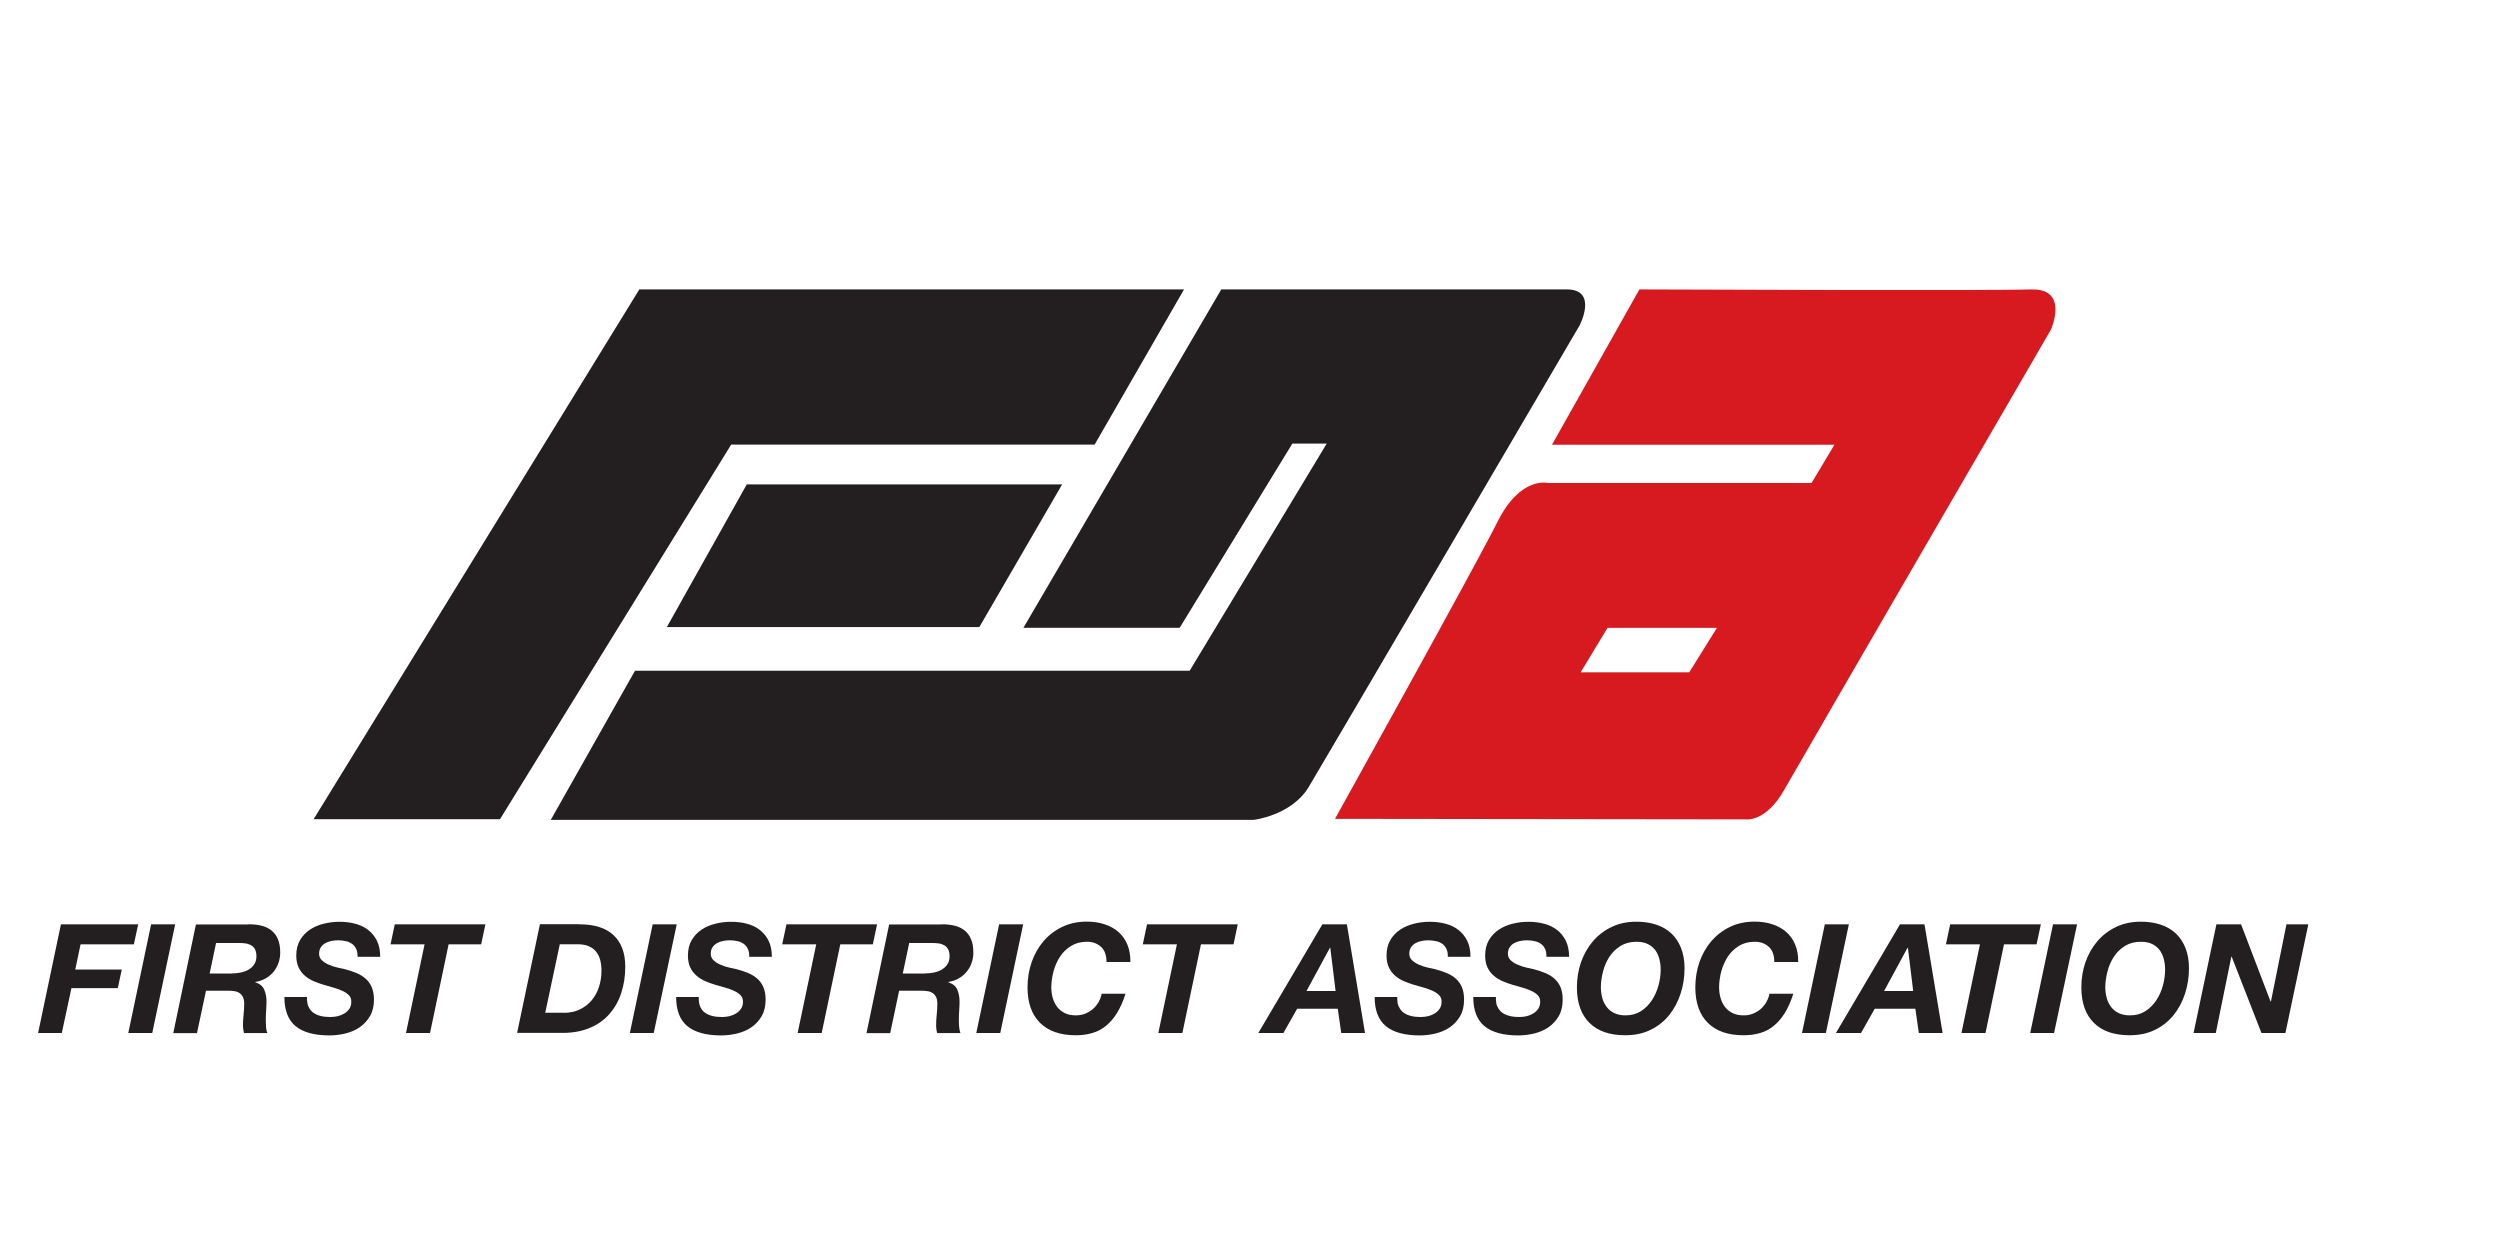 <?xml version="1.0" encoding="UTF-8"?>
<svg id="Layer_1" data-name="Layer 1" xmlns="http://www.w3.org/2000/svg" xmlns:xlink="http://www.w3.org/1999/xlink" viewBox="0 0 288 144">
  <defs>
    <style>
      .cls-1 {
        fill: none;
      }

      .cls-2 {
        clip-path: url(#clippath);
      }

      .cls-3 {
        fill: #d71920;
      }

      .cls-4 {
        fill: #231f20;
      }

      .cls-5 {
        clip-path: url(#clippath-1);
      }
    </style>
    <clipPath id="clippath">
      <rect class="cls-1" width="288" height="144"/>
    </clipPath>
    <clipPath id="clippath-1">
      <rect class="cls-1" width="288" height="144"/>
    </clipPath>
  </defs>
  <g class="cls-2">
    <polygon class="cls-4" points="136.4 33.34 73.65 33.34 36.13 94.37 57.6 94.37 84.23 51.22 126.1 51.22 136.4 33.34"/>
    <polygon class="cls-4" points="122.36 55.8 86.03 55.8 76.82 72.24 112.82 72.24 122.36 55.8"/>
    <g class="cls-5">
      <path class="cls-4" d="M73.15,77.27l-9.7,17.18h80.97s4.37-.5,6.35-3.8c1.98-3.3,31.21-53.18,31.21-53.18,0,0,2.15-4.13-1.49-4.13h-39.8l-22.79,38.98h18l12.98-21.22h3.96l-15.79,26.17h-63.91Z"/>
      <path class="cls-3" d="M233.95,33.34c-4.46,.17-45.09,0-45.09,0l-10.07,17.89h32.54l-2.64,4.41h-30.39s-3.14-.82-5.78,4.46-18.73,34.23-18.73,34.23l47.31,.06s2.3,.39,4.45-3.41c2.15-3.8,30.72-53.01,30.72-53.01,0,0,2.15-4.79-2.31-4.62m-39.36,44.1h-12.51l3.1-5.12h12.6l-3.19,5.12Z"/>
      <polygon class="cls-4" points="15.92 106.48 15.42 108.79 9.28 108.79 8.67 111.69 14.03 111.69 13.57 113.83 8.23 113.83 7.12 119 4.39 119 7.02 106.48 15.92 106.48"/>
      <polygon class="cls-4" points="20.18 106.48 17.54 119 14.78 119 17.41 106.48 20.18 106.48"/>
      <path class="cls-4" d="M28.56,106.48c.56-.01,1.07,.04,1.53,.15,.46,.11,.86,.3,1.18,.56,.33,.26,.58,.6,.75,1.02,.18,.42,.26,.93,.26,1.54,0,.42-.07,.82-.21,1.21-.14,.39-.34,.73-.59,1.03-.26,.3-.56,.55-.91,.74-.35,.2-.74,.33-1.16,.39v.04c.51,.16,.86,.45,1.03,.85,.17,.4,.26,.86,.26,1.36,0,.28-.01,.62-.04,1.01-.03,.39-.04,.78-.04,1.17,0,.28,.01,.55,.03,.8,.02,.25,.07,.47,.14,.66h-2.68c-.03-.15-.06-.3-.09-.43-.02-.13-.03-.27-.03-.41,0-.42,.02-.84,.07-1.27,.05-.43,.07-.85,.07-1.27,0-.3-.04-.55-.13-.74-.09-.19-.21-.35-.37-.46-.16-.12-.35-.2-.57-.24-.22-.04-.47-.06-.74-.06h-2.59l-1.04,4.89h-2.73l2.61-12.52h5.98Zm-1.86,5.66c.37,0,.73-.04,1.07-.11,.34-.08,.64-.19,.9-.35,.26-.16,.47-.36,.63-.61,.16-.25,.24-.55,.24-.9s-.06-.61-.17-.82c-.11-.2-.26-.36-.45-.46-.19-.1-.4-.18-.65-.21-.25-.03-.5-.05-.77-.05h-2.61l-.74,3.52h2.54Z"/>
      <path class="cls-4" d="M35.54,115.96c.13,.3,.31,.53,.56,.71,.25,.17,.54,.3,.88,.38,.34,.08,.71,.11,1.11,.11,.28,0,.56-.04,.84-.1,.28-.07,.53-.18,.76-.32,.23-.14,.41-.32,.56-.54,.15-.22,.22-.49,.22-.81s-.09-.55-.28-.74c-.19-.19-.43-.36-.73-.5-.3-.14-.64-.26-1.02-.37-.38-.1-.76-.21-1.15-.33-.4-.12-.78-.26-1.16-.42-.37-.16-.71-.37-1.01-.63-.3-.26-.54-.57-.72-.95s-.27-.83-.27-1.37c0-.7,.15-1.3,.44-1.79,.29-.49,.67-.89,1.14-1.2,.47-.31,1-.54,1.59-.68,.59-.15,1.19-.22,1.8-.22,.64,0,1.25,.07,1.81,.22,.57,.15,1.06,.38,1.49,.71,.43,.33,.77,.75,1.02,1.25,.25,.51,.38,1.12,.38,1.85h-2.61c.01-.35-.04-.65-.15-.89-.11-.24-.27-.44-.47-.59-.21-.15-.45-.26-.73-.32-.28-.06-.58-.1-.89-.1-.26,0-.52,.03-.78,.08-.26,.05-.5,.14-.71,.26-.21,.12-.38,.28-.51,.48-.13,.2-.19,.45-.19,.74s.11,.56,.34,.76c.23,.21,.5,.38,.82,.51,.32,.14,.65,.24,.99,.32,.34,.07,.61,.14,.82,.18,.49,.13,.94,.28,1.35,.45,.41,.17,.76,.39,1.06,.66,.3,.27,.53,.6,.69,.98,.16,.39,.25,.86,.25,1.42,0,.75-.16,1.39-.47,1.91-.31,.53-.71,.95-1.19,1.28-.48,.33-1.03,.56-1.64,.71-.61,.14-1.21,.22-1.81,.22-1.75,0-3.06-.36-3.92-1.07-.86-.71-1.29-1.83-1.29-3.36h2.61c-.02,.44,.03,.82,.16,1.11"/>
      <polygon class="cls-4" points="44.99 108.79 45.48 106.48 55.92 106.48 55.43 108.79 51.68 108.79 49.54 119 46.77 119 48.91 108.79 44.99 108.79"/>
      <path class="cls-4" d="M66.72,106.48c1.77,0,3.09,.42,3.98,1.27,.89,.85,1.33,2.05,1.33,3.6,0,1.09-.15,2.1-.46,3.03-.3,.94-.76,1.74-1.36,2.43-.6,.68-1.35,1.22-2.26,1.6-.91,.39-1.96,.58-3.16,.58h-5.22l2.63-12.52h4.52Zm-1.8,10.2c.7,0,1.32-.13,1.87-.39,.54-.26,1-.61,1.37-1.05,.37-.45,.65-.96,.84-1.54,.19-.58,.29-1.21,.29-1.88,0-.46-.05-.87-.15-1.24-.1-.37-.26-.69-.48-.96-.22-.27-.5-.48-.85-.62-.34-.15-.76-.22-1.25-.22h-2.07l-1.68,7.89h2.12Z"/>
      <polygon class="cls-4" points="77.96 106.48 75.31 119 72.56 119 75.19 106.48 77.96 106.48"/>
      <path class="cls-4" d="M80.66,115.96c.13,.3,.31,.53,.56,.71,.25,.17,.54,.3,.88,.38,.34,.08,.71,.11,1.11,.11,.28,0,.56-.04,.84-.1,.28-.07,.53-.18,.76-.32,.23-.14,.41-.32,.56-.54,.15-.22,.22-.49,.22-.81s-.09-.55-.28-.74-.43-.36-.73-.5c-.3-.14-.64-.26-1.02-.37-.38-.1-.76-.21-1.15-.33-.4-.12-.78-.26-1.16-.42-.37-.16-.71-.37-1.01-.63-.3-.26-.54-.57-.72-.95s-.27-.83-.27-1.37c0-.7,.15-1.3,.44-1.79,.29-.49,.67-.89,1.14-1.2,.47-.31,1-.54,1.59-.68,.59-.15,1.19-.22,1.8-.22,.64,0,1.25,.07,1.81,.22,.57,.15,1.06,.38,1.49,.71,.43,.33,.77,.75,1.02,1.25,.25,.51,.38,1.12,.38,1.85h-2.61c.01-.35-.04-.65-.15-.89-.11-.24-.27-.44-.47-.59-.21-.15-.45-.26-.73-.32-.28-.06-.58-.1-.89-.1-.26,0-.52,.03-.78,.08-.26,.05-.5,.14-.71,.26-.21,.12-.38,.28-.51,.48-.13,.2-.19,.45-.19,.74s.11,.56,.34,.76c.23,.21,.5,.38,.82,.51,.32,.14,.65,.24,.99,.32,.34,.07,.61,.14,.82,.18,.49,.13,.94,.28,1.35,.45,.41,.17,.76,.39,1.06,.66,.3,.27,.53,.6,.69,.98,.16,.39,.25,.86,.25,1.42,0,.75-.16,1.39-.46,1.91-.31,.53-.71,.95-1.19,1.28-.49,.33-1.03,.56-1.64,.71-.61,.14-1.21,.22-1.81,.22-1.75,0-3.06-.36-3.92-1.07-.86-.71-1.29-1.83-1.29-3.36h2.61c-.02,.44,.03,.82,.16,1.11"/>
      <polygon class="cls-4" points="90.11 108.79 90.6 106.48 101.04 106.48 100.55 108.79 96.8 108.79 94.66 119 91.89 119 94.03 108.79 90.11 108.79"/>
      <path class="cls-4" d="M108.41,106.48c.56-.01,1.07,.04,1.53,.15,.46,.11,.86,.3,1.18,.56,.33,.26,.58,.6,.75,1.02,.18,.42,.26,.93,.26,1.54,0,.42-.07,.82-.21,1.21-.14,.39-.34,.73-.6,1.03-.26,.3-.56,.55-.91,.74-.35,.2-.74,.33-1.16,.39v.04c.51,.16,.86,.45,1.03,.85,.17,.4,.26,.86,.26,1.36,0,.28-.01,.62-.04,1.01-.03,.39-.04,.78-.04,1.17,0,.28,.01,.55,.04,.8,.02,.25,.07,.47,.14,.66h-2.68c-.04-.15-.07-.3-.09-.43-.02-.13-.03-.27-.03-.41,0-.42,.02-.84,.07-1.27s.07-.85,.07-1.27c0-.3-.04-.55-.13-.74-.09-.19-.21-.35-.37-.46-.16-.12-.35-.2-.57-.24-.22-.04-.47-.06-.74-.06h-2.59l-1.03,4.89h-2.73l2.61-12.52h5.98Zm-1.86,5.66c.37,0,.73-.04,1.07-.11,.34-.08,.64-.19,.9-.35,.26-.16,.47-.36,.63-.61,.16-.25,.24-.55,.24-.9s-.06-.61-.17-.82c-.11-.2-.26-.36-.45-.46-.19-.1-.4-.18-.65-.21-.25-.03-.5-.05-.77-.05h-2.61l-.74,3.52h2.54Z"/>
      <polygon class="cls-4" points="117.87 106.48 115.23 119 112.47 119 115.1 106.48 117.87 106.48"/>
      <path class="cls-4" d="M126.84,109.08c-.42-.39-.96-.59-1.62-.59-.7,0-1.31,.16-1.83,.48-.52,.32-.95,.74-1.28,1.24-.33,.51-.58,1.08-.75,1.7-.16,.63-.25,1.24-.25,1.83,0,.43,.06,.84,.17,1.23,.11,.39,.28,.73,.51,1.03,.23,.3,.52,.53,.88,.71,.36,.18,.79,.26,1.29,.26,.37,0,.73-.07,1.06-.2,.33-.13,.63-.32,.89-.54,.26-.23,.47-.49,.65-.8,.17-.3,.29-.62,.35-.95h2.75c-.28,.88-.61,1.62-.99,2.23-.38,.61-.81,1.1-1.28,1.48-.47,.38-1,.66-1.58,.82-.58,.17-1.21,.25-1.88,.25-1.78,0-3.15-.47-4.11-1.42-.96-.95-1.45-2.31-1.45-4.1,0-1.02,.16-1.98,.47-2.89,.32-.91,.77-1.71,1.36-2.41,.59-.69,1.31-1.25,2.16-1.66,.85-.41,1.8-.61,2.85-.61,.72,0,1.4,.1,2.02,.3,.62,.2,1.15,.49,1.6,.88,.45,.39,.8,.88,1.04,1.46,.24,.58,.36,1.25,.35,2.01h-2.75c0-.77-.21-1.35-.62-1.74"/>
      <polygon class="cls-4" points="131.65 108.79 132.14 106.48 142.59 106.48 142.1 108.79 138.35 108.79 136.21 119 133.44 119 135.58 108.79 131.65 108.79"/>
      <path class="cls-4" d="M155.16,106.48l2.09,12.52h-2.74l-.4-2.79h-4.68l-1.58,2.79h-2.89l7.38-12.52h2.82Zm-1.3,7.68l-.61-4.98h-.04l-2.7,4.98h3.35Z"/>
      <path class="cls-4" d="M161.15,115.96c.13,.3,.31,.53,.56,.71,.25,.17,.54,.3,.88,.38,.34,.08,.71,.11,1.1,.11,.28,0,.56-.04,.84-.1,.28-.07,.54-.18,.76-.32,.23-.14,.41-.32,.56-.54,.15-.22,.22-.49,.22-.81s-.09-.55-.28-.74c-.19-.19-.43-.36-.73-.5-.3-.14-.64-.26-1.02-.37-.38-.1-.76-.21-1.15-.33-.4-.12-.78-.26-1.16-.42-.37-.16-.71-.37-1.01-.63-.3-.26-.54-.57-.72-.95s-.27-.83-.27-1.37c0-.7,.15-1.3,.44-1.79,.29-.49,.67-.89,1.14-1.2,.47-.31,1-.54,1.59-.68,.59-.15,1.19-.22,1.8-.22,.64,0,1.25,.07,1.81,.22,.57,.15,1.06,.38,1.49,.71,.43,.33,.77,.75,1.02,1.25,.25,.51,.38,1.12,.38,1.85h-2.61c.01-.35-.04-.65-.15-.89-.11-.24-.27-.44-.47-.59-.2-.15-.45-.26-.73-.32-.28-.06-.58-.1-.9-.1-.26,0-.52,.03-.78,.08-.26,.05-.5,.14-.71,.26-.21,.12-.38,.28-.51,.48-.13,.2-.19,.45-.19,.74s.11,.56,.34,.76c.23,.21,.5,.38,.82,.51,.32,.14,.65,.24,.99,.32,.34,.07,.61,.14,.82,.18,.49,.13,.94,.28,1.35,.45,.41,.17,.76,.39,1.06,.66,.3,.27,.53,.6,.69,.98,.16,.39,.24,.86,.24,1.42,0,.75-.15,1.39-.46,1.91-.31,.53-.71,.95-1.19,1.28-.49,.33-1.03,.56-1.64,.71-.61,.14-1.21,.22-1.8,.22-1.75,0-3.06-.36-3.92-1.07-.86-.71-1.29-1.83-1.29-3.36h2.61c-.02,.44,.03,.82,.16,1.11"/>
      <path class="cls-4" d="M172.51,115.96c.13,.3,.31,.53,.56,.71,.25,.17,.54,.3,.88,.38,.34,.08,.71,.11,1.1,.11,.28,0,.56-.04,.84-.1,.28-.07,.54-.18,.76-.32,.23-.14,.41-.32,.56-.54,.15-.22,.22-.49,.22-.81s-.09-.55-.28-.74c-.19-.19-.43-.36-.73-.5-.3-.14-.64-.26-1.02-.37-.38-.1-.76-.21-1.15-.33-.4-.12-.78-.26-1.16-.42-.37-.16-.71-.37-1.01-.63-.3-.26-.54-.57-.72-.95s-.27-.83-.27-1.37c0-.7,.15-1.3,.44-1.79,.29-.49,.67-.89,1.14-1.2,.47-.31,1-.54,1.59-.68,.59-.15,1.19-.22,1.8-.22,.64,0,1.25,.07,1.81,.22,.57,.15,1.06,.38,1.49,.71,.43,.33,.77,.75,1.02,1.25,.25,.51,.38,1.12,.38,1.85h-2.61c.01-.35-.04-.65-.15-.89-.11-.24-.27-.44-.47-.59-.2-.15-.45-.26-.73-.32-.28-.06-.58-.1-.9-.1-.26,0-.52,.03-.78,.08-.26,.05-.5,.14-.71,.26-.21,.12-.38,.28-.51,.48-.13,.2-.19,.45-.19,.74s.11,.56,.34,.76c.23,.21,.5,.38,.82,.51,.32,.14,.65,.24,.99,.32,.34,.07,.61,.14,.82,.18,.49,.13,.94,.28,1.35,.45,.41,.17,.76,.39,1.06,.66,.3,.27,.53,.6,.69,.98,.16,.39,.24,.86,.24,1.42,0,.75-.15,1.39-.46,1.91-.31,.53-.71,.95-1.19,1.28-.49,.33-1.03,.56-1.64,.71-.61,.14-1.21,.22-1.8,.22-1.75,0-3.06-.36-3.92-1.07-.86-.71-1.29-1.83-1.29-3.36h2.61c-.02,.44,.03,.82,.16,1.11"/>
      <path class="cls-4" d="M182.13,110.86c.32-.91,.77-1.71,1.36-2.41,.59-.7,1.31-1.25,2.16-1.66,.85-.41,1.8-.61,2.85-.61,.84,0,1.61,.11,2.3,.34,.69,.23,1.27,.57,1.75,1.02,.48,.45,.85,1.02,1.11,1.68,.26,.67,.4,1.44,.4,2.31,0,1.03-.15,2.01-.46,2.95-.3,.93-.75,1.76-1.32,2.47-.58,.71-1.29,1.28-2.14,1.69-.85,.42-1.82,.62-2.92,.62-1.78,0-3.15-.47-4.11-1.42-.96-.95-1.45-2.31-1.45-4.1,0-1.02,.16-1.98,.47-2.89m2.45,4.12c.11,.39,.28,.73,.51,1.03,.23,.3,.52,.54,.88,.71,.36,.17,.79,.26,1.29,.26,.68,0,1.27-.16,1.77-.48,.5-.32,.92-.74,1.26-1.25,.34-.51,.59-1.07,.76-1.69,.17-.62,.26-1.23,.26-1.82,0-.45-.05-.86-.15-1.25-.1-.39-.26-.73-.48-1.03-.22-.29-.51-.53-.86-.7-.35-.17-.78-.26-1.3-.26-.7,0-1.31,.16-1.83,.48-.52,.32-.95,.74-1.28,1.24-.33,.51-.58,1.07-.74,1.7-.16,.63-.25,1.24-.25,1.83,0,.43,.06,.84,.17,1.23"/>
      <path class="cls-4" d="M203.77,109.08c-.42-.39-.96-.59-1.62-.59-.7,0-1.31,.16-1.83,.48-.52,.32-.95,.74-1.28,1.24-.33,.51-.58,1.08-.75,1.7-.16,.63-.25,1.24-.25,1.83,0,.43,.06,.84,.17,1.23,.11,.39,.28,.73,.51,1.03,.23,.3,.52,.53,.88,.71,.36,.18,.79,.26,1.29,.26,.37,0,.73-.07,1.06-.2,.33-.13,.63-.32,.89-.54,.26-.23,.47-.49,.65-.8,.17-.3,.29-.62,.35-.95h2.75c-.28,.88-.61,1.62-.99,2.23-.38,.61-.81,1.1-1.28,1.48-.47,.38-1,.66-1.58,.82-.58,.17-1.21,.25-1.88,.25-1.78,0-3.15-.47-4.11-1.42-.96-.95-1.45-2.31-1.45-4.1,0-1.02,.16-1.98,.47-2.89,.32-.91,.77-1.71,1.36-2.41,.59-.69,1.31-1.25,2.16-1.66,.85-.41,1.8-.61,2.85-.61,.72,0,1.4,.1,2.02,.3,.62,.2,1.15,.49,1.6,.88,.45,.39,.8,.88,1.04,1.46,.25,.58,.36,1.25,.35,2.01h-2.75c0-.77-.21-1.35-.62-1.74"/>
      <polygon class="cls-4" points="212.99 106.48 210.34 119 207.59 119 210.22 106.48 212.99 106.48"/>
      <path class="cls-4" d="M221.7,106.48l2.09,12.52h-2.74l-.4-2.79h-4.68l-1.58,2.79h-2.89l7.38-12.52h2.82Zm-1.3,7.68l-.61-4.98h-.04l-2.7,4.98h3.35Z"/>
      <polygon class="cls-4" points="224.17 108.79 224.66 106.48 235.11 106.48 234.61 108.79 230.86 108.79 228.73 119 225.96 119 228.09 108.79 224.17 108.79"/>
      <polygon class="cls-4" points="239.28 106.48 236.63 119 233.88 119 236.51 106.48 239.28 106.48"/>
      <path class="cls-4" d="M240.24,110.86c.32-.91,.77-1.71,1.36-2.41,.59-.7,1.31-1.25,2.16-1.66,.85-.41,1.8-.61,2.85-.61,.84,0,1.61,.11,2.3,.34,.69,.23,1.27,.57,1.75,1.02,.48,.45,.85,1.02,1.11,1.68,.26,.67,.4,1.44,.4,2.31,0,1.03-.15,2.01-.46,2.95-.3,.93-.75,1.76-1.32,2.47-.58,.71-1.29,1.28-2.14,1.69-.85,.42-1.82,.62-2.92,.62-1.78,0-3.15-.47-4.11-1.42-.96-.95-1.45-2.31-1.45-4.1,0-1.02,.16-1.98,.47-2.89m2.45,4.12c.11,.39,.28,.73,.51,1.03,.23,.3,.52,.54,.88,.71,.36,.17,.79,.26,1.29,.26,.68,0,1.27-.16,1.77-.48,.5-.32,.92-.74,1.26-1.25,.34-.51,.59-1.07,.76-1.69,.17-.62,.26-1.23,.26-1.82,0-.45-.05-.86-.15-1.25-.1-.39-.26-.73-.48-1.03-.22-.29-.51-.53-.86-.7-.35-.17-.78-.26-1.3-.26-.7,0-1.31,.16-1.83,.48-.52,.32-.95,.74-1.28,1.24-.33,.51-.58,1.07-.74,1.7-.16,.63-.25,1.24-.25,1.83,0,.43,.06,.84,.17,1.23"/>
      <polygon class="cls-4" points="258.17 106.48 261.57 115.38 261.61 115.38 263.4 106.48 265.92 106.48 263.28 119 260.52 119 257.09 110.21 257.05 110.21 255.26 119 252.7 119 255.33 106.48 258.17 106.48"/>
    </g>
  </g>
</svg>